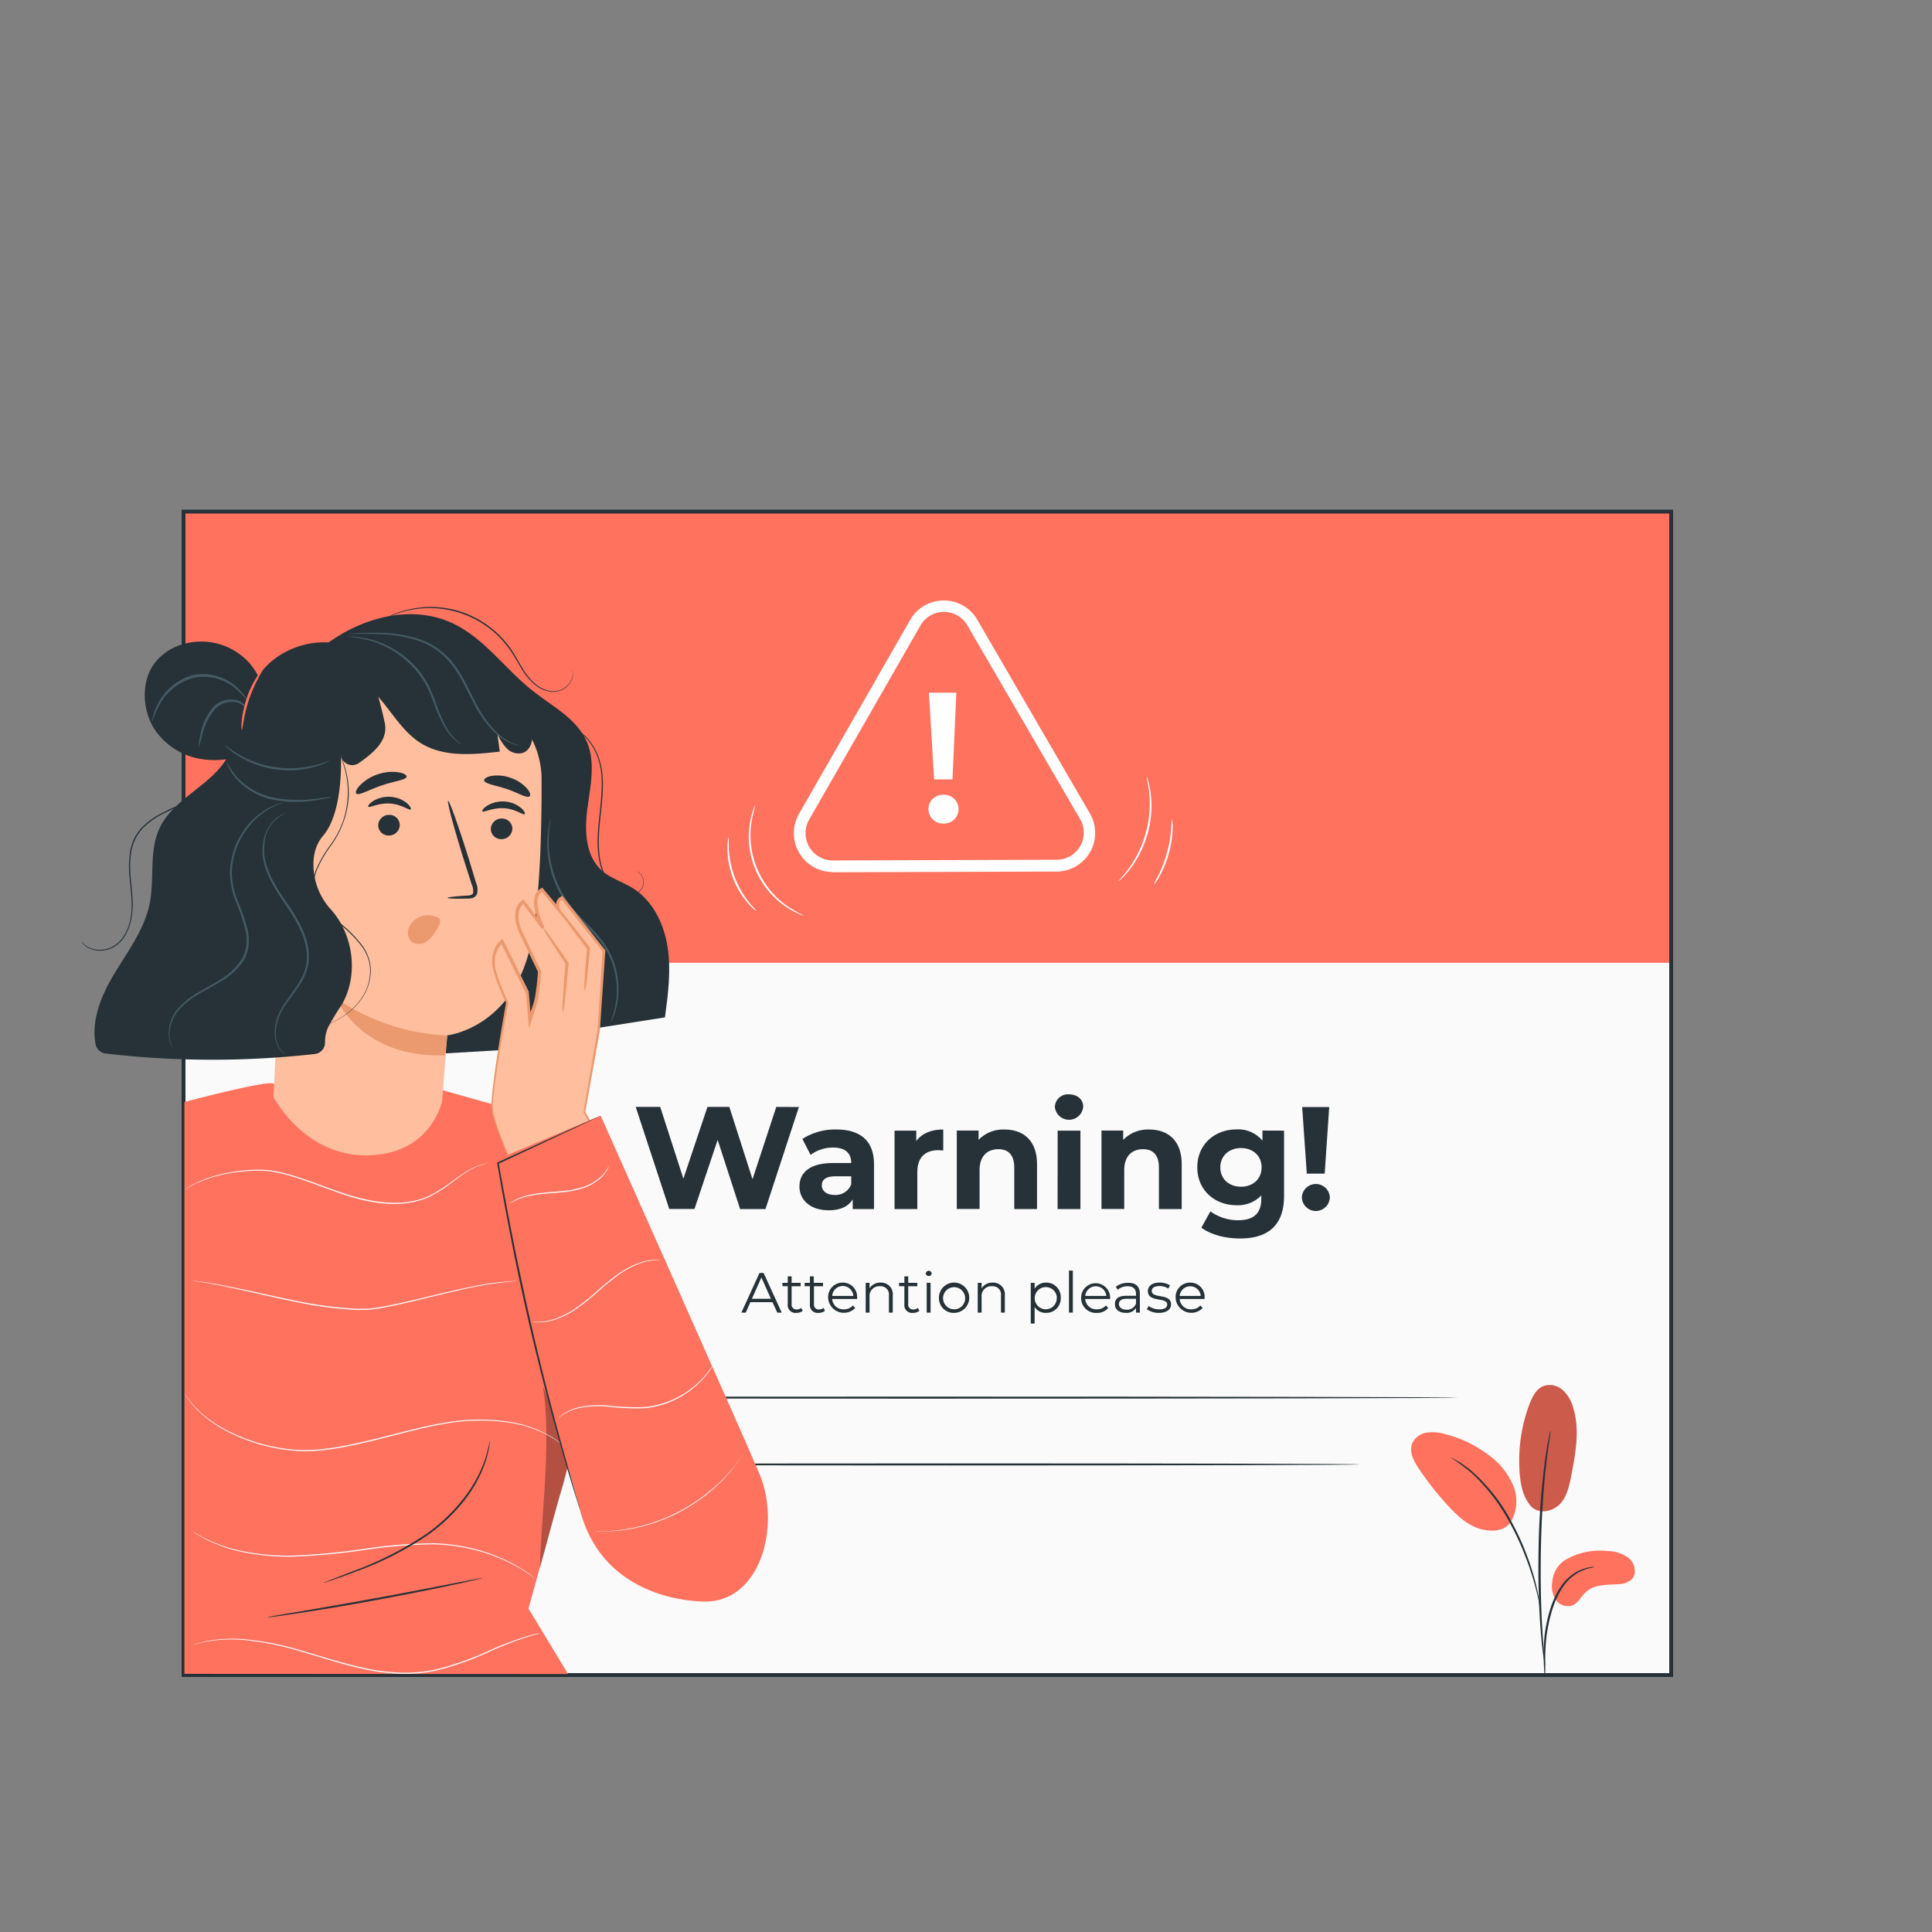 <svg xmlns="http://www.w3.org/2000/svg" viewBox="0 0 500 500"><rect x="0" y="0" width="500" height="500" fill="#808080" stroke="none"/><g id="freepik--Screen--inject-15"><path d="M65.46,132.4H414.54a17.92,17.92,0,0,1,17.92,17.92v283.2a0,0,0,0,1,0,0H47.54a0,0,0,0,1,0,0V150.31A17.92,17.92,0,0,1,65.46,132.4Z" style="fill:#fafafa"></path><path d="M377.35,361.7c0,.15-62.1.27-138.69.27S100,361.85,100,361.7s62.08-.26,138.7-.26S377.35,361.56,377.35,361.7Z" style="fill:#263238"></path><path d="M351.87,379c0,.14-47.46.26-106,.26s-106-.12-106-.26,47.45-.27,106-.27S351.87,378.82,351.87,379Z" style="fill:#263238"></path><rect x="47.54" y="132.4" width="384.91" height="116.77" style="fill:#FF725E"></rect><path d="M433,434H47V131.9H433ZM48,433H432V132.9H48Z" style="fill:#263238"></path><path d="M206.75,286.5l-8.65,26.41h-6.56L185.73,295l-6,17.88H173.2l-8.68-26.41h6.34l6,18.57,6.23-18.57h5.66l6,18.72,6.15-18.72Z" style="fill:#263238"></path><path d="M226.19,301.33v11.58h-5.51v-2.52c-1.1,1.84-3.21,2.83-6.19,2.83-4.76,0-7.59-2.65-7.59-6.15s2.53-6.08,8.72-6.08h4.68c0-2.53-1.51-4-4.68-4a9.76,9.76,0,0,0-5.85,1.89l-2.11-4.12a15.63,15.63,0,0,1,8.75-2.45C222.6,292.31,226.19,295.18,226.19,301.33Zm-5.89,5.17v-2.08h-4c-2.75,0-3.62,1-3.62,2.38s1.24,2.45,3.32,2.45A4.34,4.34,0,0,0,220.3,306.5Z" style="fill:#263238"></path><path d="M244.11,292.31v5.43c-.49,0-.87-.07-1.32-.07-3.24,0-5.39,1.77-5.39,5.66v9.58h-5.89v-20.3h5.62v2.68C238.57,293.33,241,292.31,244.11,292.31Z" style="fill:#263238"></path><path d="M268.38,301.29v11.62h-5.89V302.2c0-3.29-1.51-4.79-4.11-4.79-2.83,0-4.87,1.73-4.87,5.47v10h-5.89v-20.3h5.63V295a8.86,8.86,0,0,1,6.71-2.68C264.76,292.31,268.38,295.1,268.38,301.29Z" style="fill:#263238"></path><path d="M273,286.5a3.37,3.37,0,0,1,3.67-3.28c2.18,0,3.66,1.36,3.66,3.17a3.68,3.68,0,0,1-7.33.11Zm.72,6.11h5.89v20.3H273.7Z" style="fill:#263238"></path><path d="M305.82,301.29v11.62h-5.89V302.2c0-3.29-1.51-4.79-4.11-4.79-2.83,0-4.87,1.73-4.87,5.47v10h-5.89v-20.3h5.62V295a8.9,8.9,0,0,1,6.72-2.68C302.19,292.31,305.82,295.1,305.82,301.29Z" style="fill:#263238"></path><path d="M332.31,292.61v16.91c0,7.54-4.08,11-11.4,11-3.85,0-7.58-1-10-2.8l2.34-4.22a12.19,12.19,0,0,0,7.17,2.3c4.15,0,6-1.89,6-5.55v-.87a8.35,8.35,0,0,1-6.41,2.53c-5.63,0-10.15-3.88-10.15-9.81s4.52-9.81,10.15-9.81a8.11,8.11,0,0,1,6.71,2.91v-2.61Zm-5.81,9.51c0-3-2.23-5-5.32-5s-5.36,2-5.36,5,2.26,5,5.36,5S326.5,305.1,326.5,302.12Z" style="fill:#263238"></path><path d="M336.92,309.78a3.63,3.63,0,0,1,7.24,0,3.62,3.62,0,0,1-7.24,0ZM337,286.5h7l-1.17,17.24H338.2Z" style="fill:#263238"></path><path d="M199.91,337H194.2L193,339.7h-1.13l4.69-10.26h1.06l4.69,10.26h-1.14Zm-.4-.88-2.46-5.51-2.46,5.51Z" style="fill:#263238"></path><path d="M207.75,339.23a2.52,2.52,0,0,1-1.63.54,2,2,0,0,1-2.25-2.24v-4.66h-1.38V332h1.38v-1.68h1V332h2.34v.88h-2.34v4.6a1.24,1.24,0,0,0,1.33,1.41,1.72,1.72,0,0,0,1.14-.4Z" style="fill:#263238"></path><path d="M213.49,339.23a2.49,2.49,0,0,1-1.62.54,2,2,0,0,1-2.26-2.24v-4.66h-1.37V332h1.37v-1.68h1V332H213v.88h-2.35v4.6a1.24,1.24,0,0,0,1.34,1.41,1.74,1.74,0,0,0,1.14-.4Z" style="fill:#263238"></path><path d="M221.82,336.17h-6.45a2.85,2.85,0,0,0,3,2.68,3,3,0,0,0,2.36-1l.59.67a4.08,4.08,0,0,1-7-2.67,3.72,3.72,0,0,1,3.77-3.91,3.67,3.67,0,0,1,3.73,3.91C221.83,335.93,221.82,336.05,221.82,336.17Zm-6.45-.78h5.47a2.74,2.74,0,0,0-5.47,0Z" style="fill:#263238"></path><path d="M231.05,335.23v4.47h-1v-4.37a2.15,2.15,0,0,0-2.32-2.46,2.52,2.52,0,0,0-2.69,2.78v4.05h-1V332h1v1.42a3.24,3.24,0,0,1,2.93-1.48A3,3,0,0,1,231.05,335.23Z" style="fill:#263238"></path><path d="M237.94,339.23a2.52,2.52,0,0,1-1.63.54,2,2,0,0,1-2.26-2.24v-4.66h-1.37V332h1.37v-1.68h1V332h2.35v.88h-2.35v4.6a1.24,1.24,0,0,0,1.34,1.41,1.74,1.74,0,0,0,1.14-.4Z" style="fill:#263238"></path><path d="M239.59,329.56a.77.77,0,0,1,1.53,0,.77.77,0,0,1-1.53,0Zm.24,2.43h1v7.71h-1Z" style="fill:#263238"></path><path d="M243,335.84a3.92,3.92,0,1,1,3.93,3.93A3.79,3.79,0,0,1,243,335.84Zm6.78,0a2.86,2.86,0,1,0-2.85,3A2.8,2.8,0,0,0,249.77,335.84Z" style="fill:#263238"></path><path d="M260.05,335.23v4.47h-1v-4.37a2.15,2.15,0,0,0-2.32-2.46,2.52,2.52,0,0,0-2.69,2.78v4.05h-1V332h1v1.42a3.24,3.24,0,0,1,2.93-1.48A3,3,0,0,1,260.05,335.23Z" style="fill:#263238"></path><path d="M274.52,335.84a3.73,3.73,0,0,1-3.83,3.93,3.37,3.37,0,0,1-2.93-1.52v4.29h-1V332h1v1.52a3.37,3.37,0,0,1,3-1.58A3.72,3.72,0,0,1,274.52,335.84Zm-1,0a2.87,2.87,0,1,0-2.87,3A2.84,2.84,0,0,0,273.48,335.84Z" style="fill:#263238"></path><path d="M276.65,328.83h1V339.7h-1Z" style="fill:#263238"></path><path d="M287.3,336.17h-6.44a2.84,2.84,0,0,0,3,2.68,3.06,3.06,0,0,0,2.36-1l.58.67a3.77,3.77,0,0,1-3,1.26,3.82,3.82,0,0,1-4-3.93,3.75,3.75,0,1,1,7.5,0C287.32,335.93,287.3,336.05,287.3,336.17Zm-6.44-.78h5.46a2.74,2.74,0,0,0-5.46,0Z" style="fill:#263238"></path><path d="M295,334.92v4.78h-1v-1.21a2.87,2.87,0,0,1-2.65,1.28c-1.74,0-2.81-.91-2.81-2.24s.76-2.18,3-2.18H294v-.47c0-1.32-.75-2-2.18-2a3.92,3.92,0,0,0-2.57.91l-.47-.78a4.9,4.9,0,0,1,3.14-1C293.91,331.93,295,332.93,295,334.92Zm-1,2.46v-1.26h-2.42c-1.49,0-2,.59-2,1.38s.72,1.45,1.95,1.45A2.47,2.47,0,0,0,294,337.38Z" style="fill:#263238"></path><path d="M296.8,338.82l.47-.82a4.65,4.65,0,0,0,2.74.86c1.46,0,2.06-.5,2.06-1.26,0-2-5-.42-5-3.47,0-1.26,1.08-2.2,3-2.2a5.24,5.24,0,0,1,2.73.72l-.45.83a4,4,0,0,0-2.28-.65c-1.39,0-2,.54-2,1.27,0,2.08,5,.51,5,3.47,0,1.33-1.17,2.2-3.18,2.2A5.16,5.16,0,0,1,296.8,338.82Z" style="fill:#263238"></path><path d="M311.74,336.17H305.3a2.85,2.85,0,0,0,3,2.68,3.06,3.06,0,0,0,2.36-1l.59.67a4.08,4.08,0,0,1-7-2.67,3.71,3.71,0,0,1,3.76-3.91,3.68,3.68,0,0,1,3.74,3.91C311.76,335.93,311.74,336.05,311.74,336.17Zm-6.44-.78h5.46a2.74,2.74,0,0,0-5.46,0Z" style="fill:#263238"></path><path d="M215.49,225.68a10.05,10.05,0,0,1-8.71-15.05l28.79-50.22a9.94,9.94,0,0,1,8.68-5h0a9.93,9.93,0,0,1,8.68,5l29.1,50.05a10,10,0,0,1-8.65,15.1l-57.9.18Zm28.8-67.32h0a7,7,0,0,0-6.09,3.54l-28.79,50.22a7.05,7.05,0,0,0,6.11,10.56h0l57.9-.18a7,7,0,0,0,6.07-10.59l-29.1-50A7,7,0,0,0,244.29,158.36Z" style="fill:#fff"></path><path d="M240.28,209.42a3.71,3.71,0,0,1,3.85-3.72,3.72,3.72,0,1,1,.06,7.43A3.74,3.74,0,0,1,240.28,209.42Zm.12-30.16,7.1,0-1,22.45-4.75,0Z" style="fill:#fff"></path><path d="M208.11,237a5.54,5.54,0,0,1-1.3-.46,20.13,20.13,0,0,1-3.3-1.8,21.89,21.89,0,0,1-9.44-21.65,19.4,19.4,0,0,1,.91-3.64,6.08,6.08,0,0,1,.55-1.27,40.78,40.78,0,0,0-1.1,5,22.39,22.39,0,0,0,9.29,21.29A41.07,41.07,0,0,0,208.11,237Z" style="fill:#fff"></path><path d="M195.76,235.78s-.26-.15-.67-.51a13.85,13.85,0,0,1-1.6-1.63,21.6,21.6,0,0,1-3.83-6.49,21.87,21.87,0,0,1-1.4-7.41,16.25,16.25,0,0,1,.13-2.28,2.7,2.7,0,0,1,.17-.83c.09,0,0,1.2.07,3.1a24.13,24.13,0,0,0,5.14,13.68C195,234.9,195.82,235.71,195.76,235.78Z" style="fill:#fff"></path><path d="M296.77,201a4.49,4.49,0,0,1,.38,1.1,9.92,9.92,0,0,1,.33,1.31,16.83,16.83,0,0,1,.3,1.78,25.36,25.36,0,0,1,.19,4.68,29.44,29.44,0,0,1-.9,5.67,30.23,30.23,0,0,1-2.08,5.36,26.09,26.09,0,0,1-2.52,4c-.39.54-.81,1-1.16,1.38a9.84,9.84,0,0,1-.95,1,6,6,0,0,1-.87.76c-.08-.08,1.13-1.2,2.68-3.33a27.93,27.93,0,0,0,2.39-4,28.65,28.65,0,0,0,2.93-10.84,28.68,28.68,0,0,0-.07-4.61C297.15,202.56,296.67,201,296.77,201Z" style="fill:#fff"></path><path d="M303.32,212a9.31,9.31,0,0,1,.14,2.63,26.95,26.95,0,0,1-3.39,12.17,9.29,9.29,0,0,1-1.48,2.17,21.66,21.66,0,0,1,1.15-2.34,33.05,33.05,0,0,0,3.35-12A22.13,22.13,0,0,1,303.32,212Z" style="fill:#fff"></path></g><g id="freepik--Character--inject-15"><path d="M47.77,285.18s21.72-5.77,23-4.73c6.66,5.31,41.88,1.15,41.88,1.15l33.61,9.49s5.46,40.26,9.15,56c2.46,10.47-6.78,26.21-6.78,26.21l-11.86,43,10.25,16.94-99.29-.05v-148Z" style="fill:#FF725E"></path><path d="M134.22,331.48s-.3,0-.87.09-1.42.11-2.5.24a92,92,0,0,0-9.09,1.46c-3.82.78-8.31,1.91-13.31,3.13-2.5.6-5.14,1.22-7.89,1.77-1.38.26-2.77.56-4.22.7l-1.09.12-1.1,0c-.74,0-1.48.06-2.23,0a100.7,100.7,0,0,1-16.59-2.31c-5-1-9.56-2.11-13.36-2.94s-6.89-1.47-9-1.79c-1.07-.2-1.92-.28-2.48-.36s-.87-.14-.87-.14,1.21.07,3.37.38,5.25.89,9.06,1.69,8.33,1.85,13.37,2.87a101.81,101.81,0,0,0,16.55,2.29c.74.05,1.48,0,2.21,0l1.09,0c.36,0,.71-.08,1.07-.12,1.43-.13,2.83-.43,4.2-.69,2.75-.54,5.38-1.16,7.88-1.75,5-1.2,9.51-2.32,13.33-3.06A70.84,70.84,0,0,1,134.22,331.48Z" style="fill:#fafafa"></path><path d="M138.49,408.47l-.78-.53c-.49-.37-1.25-.86-2.23-1.49a44.66,44.66,0,0,0-8.9-4.21,48.49,48.49,0,0,0-14.33-2.57,128.66,128.66,0,0,0-17.86,1.46,169.93,169.93,0,0,1-17.88,1.71,58.61,58.61,0,0,1-14.59-1.35,37.38,37.38,0,0,1-9.26-3.44c-1-.57-1.8-1-2.31-1.39s-.77-.53-.77-.53.29.16.81.48,1.3.78,2.33,1.33A38.15,38.15,0,0,0,62,401.27a58.94,58.94,0,0,0,14.53,1.28,172.66,172.66,0,0,0,17.85-1.73,124.28,124.28,0,0,1,17.9-1.43,48,48,0,0,1,14.4,2.64,43.19,43.19,0,0,1,8.9,4.32c1,.64,1.72,1.16,2.2,1.54S138.49,408.47,138.49,408.47Z" style="fill:#fafafa"></path><path d="M139.89,422.66s-.31.1-.91.26-1.47.39-2.59.75a90.61,90.61,0,0,0-9.26,3.58,76.94,76.94,0,0,1-13.87,5,38.4,38.4,0,0,1-8.67.95,51.12,51.12,0,0,1-9.31-1c-6.3-1.28-12.09-3.26-17.42-4.79a75.25,75.25,0,0,0-14.41-2.94,36.65,36.65,0,0,0-9.88.35c-1.15.23-2,.42-2.63.6s-.91.23-.91.23.3-.11.89-.29,1.48-.41,2.63-.66a36.16,36.16,0,0,1,9.92-.45,74.41,74.41,0,0,1,14.47,2.89c5.34,1.52,11.13,3.48,17.4,4.75a51.61,51.61,0,0,0,9.26,1,38.56,38.56,0,0,0,8.6-.93,79.08,79.08,0,0,0,13.84-5,82.18,82.18,0,0,1,9.31-3.49c1.13-.35,2-.56,2.62-.7Z" style="fill:#fafafa"></path><g style="opacity:0.3"><path d="M139.71,405.8c.49-15.14,3-32.89.81-47,3.07,6.54,6.34,21.13,6.34,21.13a62.36,62.36,0,0,1-2,7.28c-1.69,5.71-3.45,12.9-5.14,18.62"></path></g><path d="M146,374.25s-.31-.21-.87-.63a25.83,25.83,0,0,0-2.53-1.71A30.71,30.71,0,0,0,132,368.22a51.52,51.52,0,0,0-16.62.21c-6.21,1-12.87,3-19.94,4.68s-14,3-20.32,2.25a46.31,46.31,0,0,1-16-4.75,36.37,36.37,0,0,1-5.46-3.41c-.73-.61-1.42-1.17-2-1.72s-1.11-1.09-1.55-1.59L49,362.5a11.44,11.44,0,0,1-.71-1.09c-.37-.59-.55-.92-.55-.92s.22.3.6.89c.2.28.41.67.73,1.07l1.13,1.36c.45.49,1,1,1.56,1.56s1.28,1.1,2,1.69a36.08,36.08,0,0,0,5.46,3.35,46.57,46.57,0,0,0,15.93,4.67c6.27.71,13.18-.6,20.22-2.27s13.72-3.67,20-4.66a51,51,0,0,1,16.7-.14,30.4,30.4,0,0,1,10.59,3.79,25.73,25.73,0,0,1,2.51,1.77C145.73,374,146,374.25,146,374.25Z" style="fill:#fafafa"></path><path d="M124.91,408.37a2.86,2.86,0,0,1-.55.17l-1.61.39c-1.39.33-3.41.78-5.92,1.32-5,1.07-12,2.47-19.64,3.88s-14.68,2.56-19.74,3.33c-2.53.38-4.59.68-6,.86l-1.63.21a2.12,2.12,0,0,1-.58,0,3.88,3.88,0,0,1,.56-.14l1.62-.3,6-1c5-.86,12-2.06,19.71-3.47s14.63-2.75,19.66-3.74l5.95-1.15,1.63-.29A2.44,2.44,0,0,1,124.91,408.37Z" style="fill:#263238"></path><path d="M126.79,372.89a2.52,2.52,0,0,1-.05.61c-.07.39-.1,1-.28,1.72a28,28,0,0,1-2,6.09,35.93,35.93,0,0,1-5.09,8,45.77,45.77,0,0,1-8.56,7.89A83.24,83.24,0,0,1,92,406.75c-2.52,1-4.59,1.68-6,2.16l-1.65.55a3.74,3.74,0,0,1-.58.16,2.1,2.1,0,0,1,.55-.26l1.62-.64,6-2.31a89.38,89.38,0,0,0,18.66-9.6A46.85,46.85,0,0,0,119,389a36.2,36.2,0,0,0,5.12-7.87,30.18,30.18,0,0,0,2.13-6C126.61,373.71,126.74,372.89,126.79,372.89Z" style="fill:#263238"></path><path d="M80.54,170c9.68-9.24,24.66-14.39,36.74-8.63,8.12,3.87,13.46,11.78,20.51,17.36,5.14,4.07,11.55,7.29,14.12,13.32,2.26,5.31.89,11.37.12,17.09s-.58,12.37,3.75,16.19c2.27,2,5.32,2.88,7.9,4.47,5.2,3.21,8.15,9.21,9.09,15.25s.13,12.18-.68,18.24l-25.4,4-3.92-7.11L141,271.1,108.66,273Z" style="fill:#263238"></path><path d="M76,180.3l-.29,7-5.4,105.22c-.57,12.2,10.77,23,23.83,23.48h0c13.2.52,18.9-9.22,19.68-21.54.82-12.92,1.92-26.51,1.92-26.51s16.81-1.77,21.57-23.28c2.37-10.71,2.89-28.45,2.85-43a23,23,0,0,0-24-22.91Z" style="fill:#ffbe9d"></path><path d="M132.6,214.52a2.79,2.79,0,0,1-2.86,2.65,2.68,2.68,0,0,1-2.72-2.68,2.79,2.79,0,0,1,2.85-2.65A2.67,2.67,0,0,1,132.6,214.52Z" style="fill:#263238"></path><path d="M135.8,210.69c-.37.34-2.39-1.35-5.38-1.52s-5.29,1.19-5.59.8c-.15-.17.24-.8,1.24-1.44a7.62,7.62,0,0,1,4.5-1.1,7.39,7.39,0,0,1,4.26,1.66C135.71,209.86,136,210.53,135.8,210.69Z" style="fill:#263238"></path><path d="M103.46,213.58a2.8,2.8,0,0,1-2.86,2.65,2.67,2.67,0,0,1-2.72-2.69,2.8,2.8,0,0,1,2.85-2.65A2.68,2.68,0,0,1,103.46,213.58Z" style="fill:#263238"></path><path d="M106.29,209.47c-.36.35-2.38-1.34-5.38-1.52s-5.29,1.2-5.59.81c-.15-.17.24-.8,1.24-1.44a7.66,7.66,0,0,1,4.5-1.1,7.32,7.32,0,0,1,4.26,1.66C106.2,208.64,106.47,209.32,106.29,209.47Z" style="fill:#263238"></path><path d="M115.84,232.36c0-.17,1.88-.38,4.92-.58.77,0,1.5-.14,1.67-.66a3.92,3.92,0,0,0-.38-2.3l-1.91-6c-2.65-8.49-4.51-15.45-4.17-15.55s2.76,6.69,5.41,15.18c.63,2.09,1.24,4.09,1.81,6a4.42,4.42,0,0,1,.22,3,1.92,1.92,0,0,1-1.32,1,5.27,5.27,0,0,1-1.32.1C117.73,232.63,115.84,232.53,115.84,232.36Z" style="fill:#263238"></path><path d="M115.78,268a55.4,55.4,0,0,1-28.63-9.51s6.16,15.35,28,14.62Z" style="fill:#eb996e"></path><path d="M113.32,237.52a5.39,5.39,0,0,0-5.25.06,4.94,4.94,0,0,0-2.41,3,3.13,3.13,0,0,0,1.19,3.38,3.64,3.64,0,0,0,4-.63,11.29,11.29,0,0,0,2.62-3.62,3.16,3.16,0,0,0,.44-1.16,1,1,0,0,0-.44-1" style="fill:#eb996e"></path><path d="M105.23,201c-.11.86-3.13,1.12-6.48,2.28s-5.93,2.71-6.55,2.09c-.27-.3,0-1.15,1-2.17a11.48,11.48,0,0,1,4.58-2.81,11.34,11.34,0,0,1,5.35-.52C104.5,200.09,105.27,200.58,105.23,201Z" style="fill:#263238"></path><path d="M137,206.13c-.82.45-3-1-5.88-1.95s-5.46-1.27-5.81-2.13c-.14-.41.46-.94,1.72-1.21a10,10,0,0,1,5.13.47,9.81,9.81,0,0,1,4.29,2.82C137.27,205.12,137.39,205.9,137,206.13Z" style="fill:#263238"></path><path d="M92,168c3.76,5.42,5.5,9.54,7.56,19,1,4.64-2.85,7.77-6.66,10.46a3,3,0,0,1-4.68-1.88h0S89,210,83.61,216.3c-2.54,2.95-2.77,6.83-2.29,10.12a17.25,17.25,0,0,0,4.36,9c5.84,6.54,7.18,17,2.76,24.61a65,65,0,0,0-3.51,5.81,9,9,0,0,0-.81,3.8,3,3,0,0,1-2.68,3.14,238.23,238.23,0,0,1-54.11-.13,3,3,0,0,1-2.57-2.33c-1.22-6,1.35-12.45,4.54-17.85,3.57-6,8.06-11.79,9.44-18.66,1.3-6.46-.24-13.53,2.57-19.5,3.44-7.32,12.27-10.55,16.85-17.22,4.33-6.29,4.27-14.74,8.17-21.3,5-8.43,16.8-12,25.66-7.8" style="fill:#263238"></path><path d="M92.73,176c6.73,3.74,9.61,12.21,16.13,16.3,5.94,3.72,13.52,3,20.48,2.22-.21-1.54-.41-3.09-.62-4.63a12.38,12.38,0,0,0,2.45,3.81,4.22,4.22,0,0,0,4.17,1.14c2.36-.87,2.77-4.05,2.25-6.5a22.57,22.57,0,0,0-5.71-10.44,30.66,30.66,0,0,0-39.9-4.5" style="fill:#263238"></path><path d="M67.7,191.72a19.75,19.75,0,0,0-3-19.95,16.74,16.74,0,0,0-17.75-4.93A13.9,13.9,0,0,0,39.74,172c-3.25,4.7-2.88,11.79.17,16.61a18,18,0,0,0,13.57,8c5.26.5,10.55-1,15.5-3.07" style="fill:#263238"></path><path d="M58.16,192.81c.08-.08,1.28,1,3.51,2.34a25.55,25.55,0,0,0,4.11,2,26.42,26.42,0,0,0,11,1.62,26,26,0,0,0,4.5-.68c2.52-.62,4-1.32,4-1.22a3.9,3.9,0,0,1-1,.54,9.69,9.69,0,0,1-1.24.52,16.85,16.85,0,0,1-1.69.55,23.84,23.84,0,0,1-4.57.81A25.13,25.13,0,0,1,65.6,197.6a24.29,24.29,0,0,1-4.13-2.1,14,14,0,0,1-1.46-1,9.51,9.51,0,0,1-1-.86A4.83,4.83,0,0,1,58.16,192.81Z" style="fill:#455a64"></path><path d="M85.86,206.24a4.94,4.94,0,0,1-1.2.33c-.78.17-1.91.39-3.33.59a30.39,30.39,0,0,1-11.14-.3,17.38,17.38,0,0,1-9.45-5.8A11.94,11.94,0,0,1,59,198.13a4.32,4.32,0,0,1-.36-1.19,19.75,19.75,0,0,0,2.4,3.86,17.74,17.74,0,0,0,9.27,5.51,32.74,32.74,0,0,0,11,.45c1.41-.15,2.55-.31,3.34-.41A5,5,0,0,1,85.86,206.24Z" style="fill:#455a64"></path><path d="M45,271.54s-.05,0-.13-.15a5.76,5.76,0,0,1-.36-.5,6.39,6.39,0,0,1-.79-2.21,10,10,0,0,1,2.65-8A20.58,20.58,0,0,1,51,257c1.82-1.12,3.87-2.13,5.87-3.39a17.54,17.54,0,0,0,5.41-4.95,9.44,9.44,0,0,0,1.42-3.55,11.23,11.23,0,0,0-.08-4,48.92,48.92,0,0,0-2.51-7.59,20.86,20.86,0,0,1-1.6-7.39,19.56,19.56,0,0,1,4.12-11.93,18.23,18.23,0,0,1,6.6-5.45l1.23-.54,1-.3a4,4,0,0,1,.79-.2,5.5,5.5,0,0,1-.76.31l-.91.35-1.2.58A18.65,18.65,0,0,0,64,214.47,19.3,19.3,0,0,0,60,226.16a20.54,20.54,0,0,0,1.6,7.19A48,48,0,0,1,64.17,241a11.7,11.7,0,0,1,.08,4.17A9.51,9.51,0,0,1,62.74,249,17.83,17.83,0,0,1,57.15,254c-2,1.27-4.09,2.26-5.9,3.36A20,20,0,0,0,46.63,261a9.91,9.91,0,0,0-2.74,7.7A7.52,7.52,0,0,0,45,271.54Z" style="fill:#455a64"></path><path d="M73.92,272.88a3.06,3.06,0,0,1-.62-.38A5.05,5.05,0,0,1,72,270.93a7.39,7.39,0,0,1-.88-3.16,11.8,11.8,0,0,1,.62-4.31c1-3.17,3.75-6,5.87-9.57a12.21,12.21,0,0,0,1.83-6.14A16.6,16.6,0,0,0,77.87,241c-1.93-4.44-5-8-7.07-11.73a23.92,23.92,0,0,1-2.39-5.55,13.31,13.31,0,0,1-.36-5.26,10.36,10.36,0,0,1,3.39-6.7,7.13,7.13,0,0,1,1.78-1.06,2.81,2.81,0,0,1,.69-.22,9,9,0,0,0-5.46,8,12.84,12.84,0,0,0,.42,5.08A23.45,23.45,0,0,0,71.26,229c1,1.81,2.31,3.63,3.59,5.54a39.42,39.42,0,0,1,3.54,6.22,17.25,17.25,0,0,1,1.56,7A12.71,12.71,0,0,1,78,254.15c-2.2,3.65-5,6.41-5.94,9.44a11.55,11.55,0,0,0-.68,4.16,7.3,7.3,0,0,0,.75,3.08A6.65,6.65,0,0,0,73.92,272.88Z" style="fill:#455a64"></path><path d="M119.49,192.63s-.14,0-.4-.19a8.33,8.33,0,0,1-1.06-.72,13.2,13.2,0,0,1-3-3.59,38.57,38.57,0,0,1-2.81-6.34c-.46-1.22-.95-2.48-1.57-3.74a22.25,22.25,0,0,0-2.29-3.66,24.57,24.57,0,0,0-12.3-8.51,33,33,0,0,0-6.23-1.1,8.84,8.84,0,0,1,1.72,0,22.94,22.94,0,0,1,4.62.75,23.6,23.6,0,0,1,6.35,2.82,23.29,23.29,0,0,1,8.63,9.5c.62,1.29,1.11,2.57,1.56,3.79a41.44,41.44,0,0,0,2.67,6.33,13.87,13.87,0,0,0,2.81,3.62C119,192.28,119.52,192.58,119.49,192.63Z" style="fill:#455a64"></path><path d="M134.67,193a2.32,2.32,0,0,1-.59-.08,8.21,8.21,0,0,1-1.62-.48,14.07,14.07,0,0,1-5.07-3.53,31.33,31.33,0,0,1-5.14-7.61c-1.61-3.05-3.15-6.54-5.61-9.61a18.56,18.56,0,0,0-9-6.06,36.11,36.11,0,0,0-8.94-1.49c-2.59-.14-4.7-.1-6.16-.09H90.83a2.44,2.44,0,0,1-.59,0,2.73,2.73,0,0,1,.58-.08c.38,0,1-.08,1.68-.11,1.45-.08,3.56-.18,6.18-.09a35.24,35.24,0,0,1,9.08,1.39,18.9,18.9,0,0,1,9.32,6.2c2.53,3.16,4.06,6.69,5.63,9.73a32.23,32.23,0,0,0,5,7.57,14.69,14.69,0,0,0,4.87,3.61C133.87,192.84,134.68,193,134.67,193Z" style="fill:#455a64"></path><path d="M158.05,264.46c-.06,0,.31-.77.72-2.18a21.13,21.13,0,0,0,.85-6.12,20.7,20.7,0,0,0-2-8.86,21.22,21.22,0,0,0-3-4.51c-1.22-1.44-2.62-2.81-4-4.25a38.45,38.45,0,0,1-3.89-4.46,27.41,27.41,0,0,1-2.75-4.79,27.66,27.66,0,0,1-2.28-9A25.8,25.8,0,0,1,142,214c.11-.73.26-1.29.35-1.67a2.64,2.64,0,0,1,.18-.57c.06,0-.14.81-.31,2.27a27.62,27.62,0,0,0-.09,6.2,27.19,27.19,0,0,0,.74,4.22,26.42,26.42,0,0,0,1.62,4.63,27,27,0,0,0,2.72,4.68,38.83,38.83,0,0,0,3.85,4.38c1.4,1.44,2.81,2.83,4,4.3a20.49,20.49,0,0,1,5,13.72,19.8,19.8,0,0,1-1,6.19,13.9,13.9,0,0,1-.65,1.58A2.36,2.36,0,0,1,158.05,264.46Z" style="fill:#455a64"></path><path d="M39.38,186.92a4.48,4.48,0,0,1,.2-1.38A15,15,0,0,1,40.94,182a14.4,14.4,0,0,1,9-7.3A13.1,13.1,0,0,1,63.2,180a4.47,4.47,0,0,1,.67,1.18,24.14,24.14,0,0,0-3.4-3.38,12.76,12.76,0,0,0-10.39-2.37,14.38,14.38,0,0,0-8.75,6.85A27,27,0,0,0,39.38,186.92Z" style="fill:#455a64"></path><path d="M51.43,193.29a12.75,12.75,0,0,1,.45-3.2,15.16,15.16,0,0,1,3.22-7,6.2,6.2,0,0,1,6.76-1.68,4,4,0,0,1,1.75,1.43c.3.47.39.77.36.79a6,6,0,0,0-2.27-1.73,6,6,0,0,0-6.15,1.72,16.21,16.21,0,0,0-3.22,6.62A20.62,20.62,0,0,1,51.43,193.29Z" style="fill:#455a64"></path><path d="M68.15,173c.17.14-2,3.18-3.57,7.62s-1.78,8.32-2,8.3-.23-4,1.38-8.57S68.05,172.91,68.15,173Z" style="fill:#FF725E"></path><path d="M21.16,243.71a5.55,5.55,0,0,0,2.18,1.63,6.53,6.53,0,0,0,3.16.43,7,7,0,0,0,3.86-1.63c2.46-2,3.81-5.93,3.7-10.1,0-2.1-.29-4.3-.5-6.59a26.36,26.36,0,0,1,.12-7.14,12.86,12.86,0,0,1,1.12-3.46A12.17,12.17,0,0,1,36.86,214a20.14,20.14,0,0,1,5.45-3.79c1.9-1,3.75-1.73,5.47-2.49a30.5,30.5,0,0,0,4.57-2.48,13.85,13.85,0,0,0,5.06-5.43,11.87,11.87,0,0,0,.8-2.63s0,.24-.09.71a8.36,8.36,0,0,1-.6,2,13.65,13.65,0,0,1-5.05,5.57,30.71,30.71,0,0,1-4.59,2.53c-1.71.77-3.56,1.55-5.44,2.5a20.23,20.23,0,0,0-5.36,3.75,11.75,11.75,0,0,0-2,2.81,12.88,12.88,0,0,0-1.1,3.38c-.83,4.8.39,9.43.37,13.67s-1.3,8.2-3.85,10.27a7.1,7.1,0,0,1-4,1.63,6.54,6.54,0,0,1-3.22-.49,4.51,4.51,0,0,1-2.14-1.74Z" style="fill:#263238"></path><path d="M148,173.19a2.49,2.49,0,0,1,.2.61,3.46,3.46,0,0,1-.12,1.84,5.2,5.2,0,0,1-5.4,3.4,8.12,8.12,0,0,1-4.29-1.87,15.46,15.46,0,0,1-3.44-4.13c-1-1.61-1.9-3.39-3.09-5a24.75,24.75,0,0,0-4.25-4.65,25.43,25.43,0,0,0-27.14-3.65c-.72.34-1.28.62-1.64.83s-.57.29-.57.29a16.75,16.75,0,0,1,2.15-1.23,25,25,0,0,1,6.44-2.11,25,25,0,0,1,21,5.63,24.69,24.69,0,0,1,4.3,4.71c1.2,1.7,2.09,3.48,3.08,5.08a15.54,15.54,0,0,0,3.36,4.08,8,8,0,0,0,4.15,1.85,4.87,4.87,0,0,0,3.55-1A5,5,0,0,0,148,175.6a3.52,3.52,0,0,0,.18-1.79C148.06,173.4,148,173.19,148,173.19Z" style="fill:#263238"></path><path d="M84.65,265.19l.19-.09.57-.26c.51-.24,1.25-.59,2.16-1.11A17.39,17.39,0,0,0,94,257.66a12.81,12.81,0,0,0,1.77-5.79,10.56,10.56,0,0,0-.36-3.37,12.93,12.93,0,0,0-1.53-3.24,31.81,31.81,0,0,0-5.37-5.62c-1-.91-2.07-1.81-3.07-2.8a18,18,0,0,1-2.75-3.3,13.07,13.07,0,0,1-1-1.93,9.67,9.67,0,0,1-.48-2.1,8.94,8.94,0,0,1,.46-4.15,30.84,30.84,0,0,1,3.92-6.8,24.13,24.13,0,0,0,3.24-6.23,23.41,23.41,0,0,0,1.15-6,22.79,22.79,0,0,0-1.2-8.77,19.78,19.78,0,0,0-.9-2.25c-.24-.5-.35-.78-.35-.78s.15.26.4.75a17.5,17.5,0,0,1,1,2.24,22.51,22.51,0,0,1,1.3,8.82A23.44,23.44,0,0,1,89,212.41a24.77,24.77,0,0,1-3.25,6.31,30.9,30.9,0,0,0-3.87,6.74,8.65,8.65,0,0,0-.44,4,9.05,9.05,0,0,0,.47,2,11.44,11.44,0,0,0,1,1.87,17.28,17.28,0,0,0,2.7,3.25c1,1,2,1.88,3,2.79a31.45,31.45,0,0,1,5.41,5.69,12.9,12.9,0,0,1,1.55,3.33,10.8,10.8,0,0,1,.36,3.45,13.23,13.23,0,0,1-1.84,5.9,17.21,17.21,0,0,1-6.51,6.05A17.63,17.63,0,0,1,84.65,265.19Z" style="fill:#263238"></path><path d="M164.76,225.51l.15.05a1.82,1.82,0,0,1,.43.21,2.79,2.79,0,0,1,1.07,1.46,3.33,3.33,0,0,1-.32,2.83,4,4,0,0,1-3.34,1.69,5.73,5.73,0,0,1-4.19-1.82,12.06,12.06,0,0,1-2.73-4.55c-1.31-3.55-1.35-7.77-.94-12s1-8.34.8-12.05a19.63,19.63,0,0,0-.94-5.15,14.54,14.54,0,0,0-2.11-4,11.12,11.12,0,0,0-5.14-4,12.94,12.94,0,0,0-2.37-.54s.22,0,.63,0a4.29,4.29,0,0,1,.77.11,5.37,5.37,0,0,1,1,.28,11,11,0,0,1,5.28,4,14.74,14.74,0,0,1,2.17,4.08,19.82,19.82,0,0,1,1,5.22c.25,3.75-.36,7.83-.78,12.1s-.37,8.42.9,11.92a11.87,11.87,0,0,0,2.64,4.45,5.5,5.5,0,0,0,4,1.79A3.89,3.89,0,0,0,166,230a3.2,3.2,0,0,0,.34-2.69,2.77,2.77,0,0,0-1-1.45C165,225.59,164.75,225.54,164.76,225.51Z" style="fill:#263238"></path><path d="M70.33,283.16S78.5,299.73,95.79,299,114.88,283,114.88,283l9.68,10.65-9.68,23.83-14.23,6.15-23.18-6.15-6.2-9.82L55.93,289.51Z" style="fill:#FF725E"></path><path d="M127.88,301,127,301a11.77,11.77,0,0,0-2.41.47,17,17,0,0,0-3.52,1.66c-1.3.79-2.7,1.82-4.25,3a36.05,36.05,0,0,1-5.29,3.41,20.48,20.48,0,0,1-3.3,1.24,22.68,22.68,0,0,1-3.67.67c-5.11.53-10.74-.6-16.27-2.52s-10.71-4.11-15.65-5.27a25.67,25.67,0,0,0-7.13-.66,43.81,43.81,0,0,0-6.22.66,34.86,34.86,0,0,0-8.66,2.66c-.49.22-.9.46-1.26.66a7.63,7.63,0,0,0-.89.54l-.73.47a13.67,13.67,0,0,1,2.83-1.77,33.3,33.3,0,0,1,8.67-2.77,43.93,43.93,0,0,1,6.25-.71,25.8,25.8,0,0,1,7.2.64c5,1.16,10.15,3.36,15.69,5.25s11.09,3,16.14,2.54a24.54,24.54,0,0,0,3.63-.65,19,19,0,0,0,3.25-1.22,34,34,0,0,0,5.28-3.35c1.56-1.13,3-2.15,4.29-2.93a17.15,17.15,0,0,1,3.57-1.63A10.76,10.76,0,0,1,127,301C127.59,301,127.88,301,127.88,301Z" style="fill:#fafafa"></path><path d="M129.94,243.7,136.52,257l.6,7.2s.6-2.17,1.34-4.21,1.21-8.42,1.21-8.42l-4.8-9.95s-2.83-5.49.59-8.05l5.08,6.71s-4-7.71-.23-9.81l4.29,4.82a2,2,0,0,1,.92-2.91l10.83,13.89L155,266.72,151.29,288l1.77,3.18L133.83,304.5s-6-13.15-6.42-17.5,3.87-27.4,3.87-27.4-4.09-8.19-3.56-11.47S129.94,243.7,129.94,243.7Z" style="fill:#ffbe9d"></path><path d="M135.38,307.69l-.12-.19-.3-.61-1.13-2.39c-1-2.11-2.38-5.22-4-9.27a59.76,59.76,0,0,1-2.38-6.86,12.08,12.08,0,0,1-.19-4.17c.12-1.42.28-2.9.48-4.42.79-6.08,1.92-12.92,3.26-20.42l0,.22a49.18,49.18,0,0,1-3.11-7.77,16.92,16.92,0,0,1-.48-2.16,7.38,7.38,0,0,1-.07-1.16l0-.59.11-.57a8.76,8.76,0,0,1,.76-2.19,5.65,5.65,0,0,1,1.49-1.92l.34-.27.21.41c2.09,4.22,4.31,8.66,6.59,13.25l0,.07v.07c.2,2.26.4,4.72.61,7.21l-.78-.08c.31-1,.63-2,1-3l.48-1.51a12.61,12.61,0,0,0,.35-1.53c.36-2.11.57-4.31.74-6.51l0,.21-2.87-6c-.49-1-1-2-1.48-3.07-.24-.51-.52-1-.74-1.59a12.39,12.39,0,0,1-.56-1.69,7.84,7.84,0,0,1-.17-3.31,4.52,4.52,0,0,1,1.74-2.88l.33-.24.24.32,5.08,6.72-.69.43a19.1,19.1,0,0,1-1.77-5.21,7.38,7.38,0,0,1,0-2.81,3.51,3.51,0,0,1,1.7-2.33l.29-.16.21.25,4.35,5.23-.65.43a3.31,3.31,0,0,1-.28-2,2.35,2.35,0,0,1,1.28-1.63l.29-.15.2.25,10.83,13.73.09.12v.13c-.5,7.38-1,14.22-1.39,20.48v0c-1.46,8.18-2.73,15.31-3.8,21.26l0-.15,7.1,13.14,1.86,3.5.47.91a2.74,2.74,0,0,1,.14.32,1.39,1.39,0,0,1-.2-.29l-.52-.88-2-3.44c-1.7-3-4.17-7.46-7.3-13l0-.07,0-.08c1-6,2.23-13.09,3.63-21.29v0c.39-6.26.83-13.11,1.29-20.48l.08.25-10.88-13.71.49.11a1.61,1.61,0,0,0-.88,1.1,2.58,2.58,0,0,0,.22,1.51l1.19,2.64-1.84-2.21L140,230.52l.51.09a2.7,2.7,0,0,0-1.31,1.82,6.94,6.94,0,0,0,0,2.49,18.33,18.33,0,0,0,1.7,5l-.68.44-5.08-6.71.57.08a3.7,3.7,0,0,0-1.43,2.37,7.1,7.1,0,0,0,.17,3,10.82,10.82,0,0,0,.52,1.58c.2.51.47,1,.71,1.54l1.48,3.07,2.88,6,.05.1v.11c-.18,2.23-.39,4.43-.77,6.59a13.45,13.45,0,0,1-.36,1.62c-.17.52-.33,1-.49,1.53l-.95,3-.62,1.94-.16-2c-.21-2.49-.41-4.94-.6-7.2l0,.14c-2.27-4.59-4.47-9-6.56-13.26l.54.14a5,5,0,0,0-1.25,1.63,8.09,8.09,0,0,0-.71,2,8.48,8.48,0,0,0,.37,4.13,49.26,49.26,0,0,0,3,7.66l0,.1,0,.11c-1.37,7.47-2.55,14.31-3.38,20.36-.21,1.51-.38,3-.51,4.4a11.6,11.6,0,0,0,.14,4,58.66,58.66,0,0,0,2.28,6.83c1.58,4.06,2.93,7.19,3.84,9.33.46,1.05.8,1.87,1,2.43l.26.62C135.37,307.62,135.39,307.69,135.38,307.69Z" style="fill:#eb996e"></path><path d="M145.65,262.18a14.46,14.46,0,0,1,0-3.53c.11-2.18.33-5.18.63-8.49l.08-.91.07.27c-1.74-2.59-3.26-4.92-4.32-6.62a13.14,13.14,0,0,1-1.57-2.83,13.21,13.21,0,0,1,2,2.52c1.18,1.62,2.77,3.89,4.52,6.47l.09.12,0,.14c0,.29-.05.6-.08.91-.29,3.31-.6,6.31-.86,8.47A15.59,15.59,0,0,1,145.65,262.18Z" style="fill:#eb996e"></path><path d="M151.32,256.5a14.16,14.16,0,0,1,0-3.23c.11-2,.31-4.77.58-7.88l.09.29-.61-.78c-2-2.66-3.84-5.09-5.11-6.87a15.29,15.29,0,0,1-1.93-3,14.93,14.93,0,0,1,2.39,2.64c1.39,1.69,3.27,4.06,5.31,6.72.2.26.4.53.6.78l.09.13v.16c-.29,3.1-.59,5.86-.84,7.85A12.78,12.78,0,0,1,151.32,256.5Z" style="fill:#eb996e"></path><path d="M128.64,300.05l26.81-11.32s39,87.41,41.24,93.06c5.38,13.31.06,33.06-14.58,32.7-6.9-.16-26.66-2.84-32.05-23.83-1.69-6.58-6.48-22.35-6.48-22.35Z" style="fill:#FF725E"></path><path d="M155.45,288.73a2.53,2.53,0,0,1-.47.26l-1.41.68-5.37,2.54-19.26,9,.12-.24c1.59,8.94,3.57,19.57,6,30.87,3.48,16.41,7.28,31.12,10.2,41.71,1.49,5.27,2.7,9.54,3.54,12.53.42,1.45.74,2.59,1,3.4l.24.89a1.05,1.05,0,0,1,.07.31,1.48,1.48,0,0,1-.12-.29c-.07-.23-.17-.51-.29-.88l-1.06-3.37c-.91-2.94-2.19-7.2-3.7-12.49-3-10.57-6.87-25.28-10.36-41.7-2.41-11.31-4.36-21.95-5.91-30.91l0-.17.16-.07,19.34-8.8,5.43-2.43,1.43-.63Z" style="fill:#263238"></path><path d="M192.35,376.2a2.62,2.62,0,0,1-.24.4l-.74,1.13a16.67,16.67,0,0,1-1.25,1.72c-.52.65-1.07,1.43-1.79,2.18l-1.11,1.22c-.39.42-.83.82-1.27,1.25-.87.88-1.89,1.7-2.95,2.6a49.21,49.21,0,0,1-7.58,4.87,47.85,47.85,0,0,1-8.4,3.25c-1.34.33-2.61.68-3.83.86-.61.1-1.19.23-1.76.3l-1.64.17c-1,.14-2,.13-2.82.17a16.48,16.48,0,0,1-2.13,0l-1.35-.06a3.39,3.39,0,0,1-.46,0,2.42,2.42,0,0,1,.47,0h1.34a19.91,19.91,0,0,0,2.13,0c.82-.06,1.77-.06,2.8-.22l1.62-.19c.57-.08,1.15-.21,1.75-.31,1.21-.19,2.47-.55,3.81-.88a45.78,45.78,0,0,0,15.87-8.08c1.05-.88,2.08-1.69,3-2.56.44-.42.89-.81,1.28-1.23s.76-.81,1.11-1.2c.73-.74,1.3-1.5,1.83-2.13a21,21,0,0,0,1.28-1.69l.79-1.09Z" style="fill:#fafafa"></path><path d="M185,352.51a2.24,2.24,0,0,1-.21.41c-.15.26-.35.67-.68,1.15a21.19,21.19,0,0,1-3.12,3.79,23.22,23.22,0,0,1-5.93,4.22,22.87,22.87,0,0,1-8.58,2.39,61.63,61.63,0,0,1-8.91-.4,25.78,25.78,0,0,0-7.21.24,12.79,12.79,0,0,0-4.52,1.74c-1,.62-1.41,1.09-1.44,1.06a7.65,7.65,0,0,1,1.38-1.17,12.36,12.36,0,0,1,4.54-1.85,25.62,25.62,0,0,1,7.27-.31,64.53,64.53,0,0,0,8.87.38,22.75,22.75,0,0,0,8.47-2.34,23.23,23.23,0,0,0,5.91-4.12A23,23,0,0,0,184,354c.34-.46.55-.86.73-1.11A3.61,3.61,0,0,1,185,352.51Z" style="fill:#fafafa"></path><path d="M137.66,342.11s.54,0,1.5,0a14.54,14.54,0,0,0,4-.66,21.33,21.33,0,0,0,5.4-2.61,54.56,54.56,0,0,0,5.81-4.59,64.4,64.4,0,0,1,5.78-4.67,22.74,22.74,0,0,1,5.41-2.79,14.11,14.11,0,0,1,4-.79,8.39,8.39,0,0,1,1.5.06s-.54,0-1.5.06a15.26,15.26,0,0,0-4,.88,23,23,0,0,0-5.31,2.82,68.74,68.74,0,0,0-5.75,4.67,52,52,0,0,1-5.85,4.59,21,21,0,0,1-5.5,2.59,13.82,13.82,0,0,1-4.06.56A7.62,7.62,0,0,1,137.66,342.11Z" style="fill:#fafafa"></path><path d="M157.61,301.67a1.07,1.07,0,0,1-.08.28,5.53,5.53,0,0,1-.35.77,8.68,8.68,0,0,1-2,2.4,12.89,12.89,0,0,1-4,2.29,23,23,0,0,1-5.51,1.13c-2,.21-3.87.29-5.57.48a26.59,26.59,0,0,0-4.47.82,15.23,15.23,0,0,0-2.83,1.14c-.64.34-1,.57-1,.54a1.15,1.15,0,0,1,.23-.18,7.45,7.45,0,0,1,.7-.47,13.34,13.34,0,0,1,2.83-1.24,25.14,25.14,0,0,1,4.5-.9c1.71-.2,3.6-.3,5.57-.5a23.72,23.72,0,0,0,5.44-1.09,12.91,12.91,0,0,0,3.93-2.19A9.58,9.58,0,0,0,157.61,301.67Z" style="fill:#fafafa"></path></g><g id="freepik--Plant--inject-15"><path d="M396,389.56c2.31,2.76,6.22,1.43,7.91-.53s2.24-4.62,2.73-7.16c1.13-5.8,2.24-11.88.51-17.53a9.66,9.66,0,0,0-2.63-4.52,5.07,5.07,0,0,0-4.92-1.16c-2,.71-3,2.79-3.78,4.75a41.69,41.69,0,0,0-2.5,18.11c.25,2.86.85,5.83,2.68,8" style="fill:#FF725E"></path><g style="opacity:0.2"><path d="M396,389.56c2.31,2.76,6.22,1.43,7.91-.53s2.24-4.62,2.73-7.16c1.13-5.8,2.24-11.88.51-17.53a9.66,9.66,0,0,0-2.63-4.52,5.07,5.07,0,0,0-4.92-1.16c-2,.71-3,2.79-3.78,4.75a41.69,41.69,0,0,0-2.5,18.11c.25,2.86.85,5.83,2.68,8"></path></g><path d="M405.05,403.74A17.8,17.8,0,0,1,416,401.41a9.16,9.16,0,0,1,5.67,1.95c1.5,1.38,2,4,.55,5.44a5.33,5.33,0,0,1-3.37,1.18c-2.92.22-6.21,0-8.38,2-1.24,1.12-2,2.86-3.53,3.5a3.78,3.78,0,0,1-4.3-1.47,6.45,6.45,0,0,1-.89-4.71A7.23,7.23,0,0,1,405.05,403.74Z" style="fill:#FF725E"></path><path d="M390.76,394.28a10.72,10.72,0,0,0,.79-10,19.09,19.09,0,0,0-6.58-7.93,31.34,31.34,0,0,0-11-5.21,11.11,11.11,0,0,0-4.75-.38,4.92,4.92,0,0,0-3.72,2.73c-.91,2.19.36,4.63,1.69,6.6a79,79,0,0,0,7.77,9.81c2.29,2.46,4.87,4.86,8.1,5.78s6.47.48,7.94-1.83" style="fill:#FF725E"></path><path d="M399.84,433.84a6.26,6.26,0,0,0,.07-1.35c0-1,0-2.21,0-3.67a51.33,51.33,0,0,1,.34-5.41,41.34,41.34,0,0,1,1.38-6.47,23.4,23.4,0,0,1,2.7-6,12.19,12.19,0,0,1,3.77-3.75,11.63,11.63,0,0,1,3.33-1.37,6.16,6.16,0,0,0,1.31-.31,6.21,6.21,0,0,0-1.35.1,10.51,10.51,0,0,0-3.49,1.25,12.11,12.11,0,0,0-4,3.79,23,23,0,0,0-2.81,6.12,39.07,39.07,0,0,0-1.36,6.57,45.21,45.21,0,0,0-.22,5.47c0,1.55.09,2.81.14,3.67A7.17,7.17,0,0,0,399.84,433.84Z" style="fill:#263238"></path><path d="M399.84,431a2.18,2.18,0,0,0,0-.63c0-.46-.09-1.05-.16-1.76-.14-1.54-.34-3.76-.5-6.51-.36-5.5-.56-13.12-.39-21.53s.72-16,1.35-21.48c.15-1.37.3-2.61.46-3.69s.26-2,.39-2.78.19-1.3.26-1.76a2.61,2.61,0,0,0,0-.62,3,3,0,0,0-.16.6q-.15.69-.36,1.74c-.17.76-.32,1.69-.49,2.77s-.37,2.32-.53,3.69a197.93,197.93,0,0,0-1.52,21.52c-.17,8.43.09,16.06.55,21.57.21,2.75.47,5,.68,6.5.11.71.19,1.3.26,1.76A2.89,2.89,0,0,0,399.84,431Z" style="fill:#263238"></path><path d="M398.57,416.36a11.94,11.94,0,0,0-.18-1.85c-.17-1.18-.49-2.88-1-4.95a65.81,65.81,0,0,0-2.28-7.15,64.57,64.57,0,0,0-3.82-8.36,46,46,0,0,0-10.21-13.15,21.91,21.91,0,0,0-2.28-1.77c-.35-.24-.66-.49-1-.68L377,378a11.66,11.66,0,0,0-1.64-.86,55.56,55.56,0,0,1,5.51,4.09,49,49,0,0,1,10,13.12,68.89,68.89,0,0,1,3.83,8.28,72.7,72.7,0,0,1,2.38,7.07c.57,2,.94,3.73,1.18,4.89A12.1,12.1,0,0,0,398.57,416.36Z" style="fill:#263238"></path></g></svg>